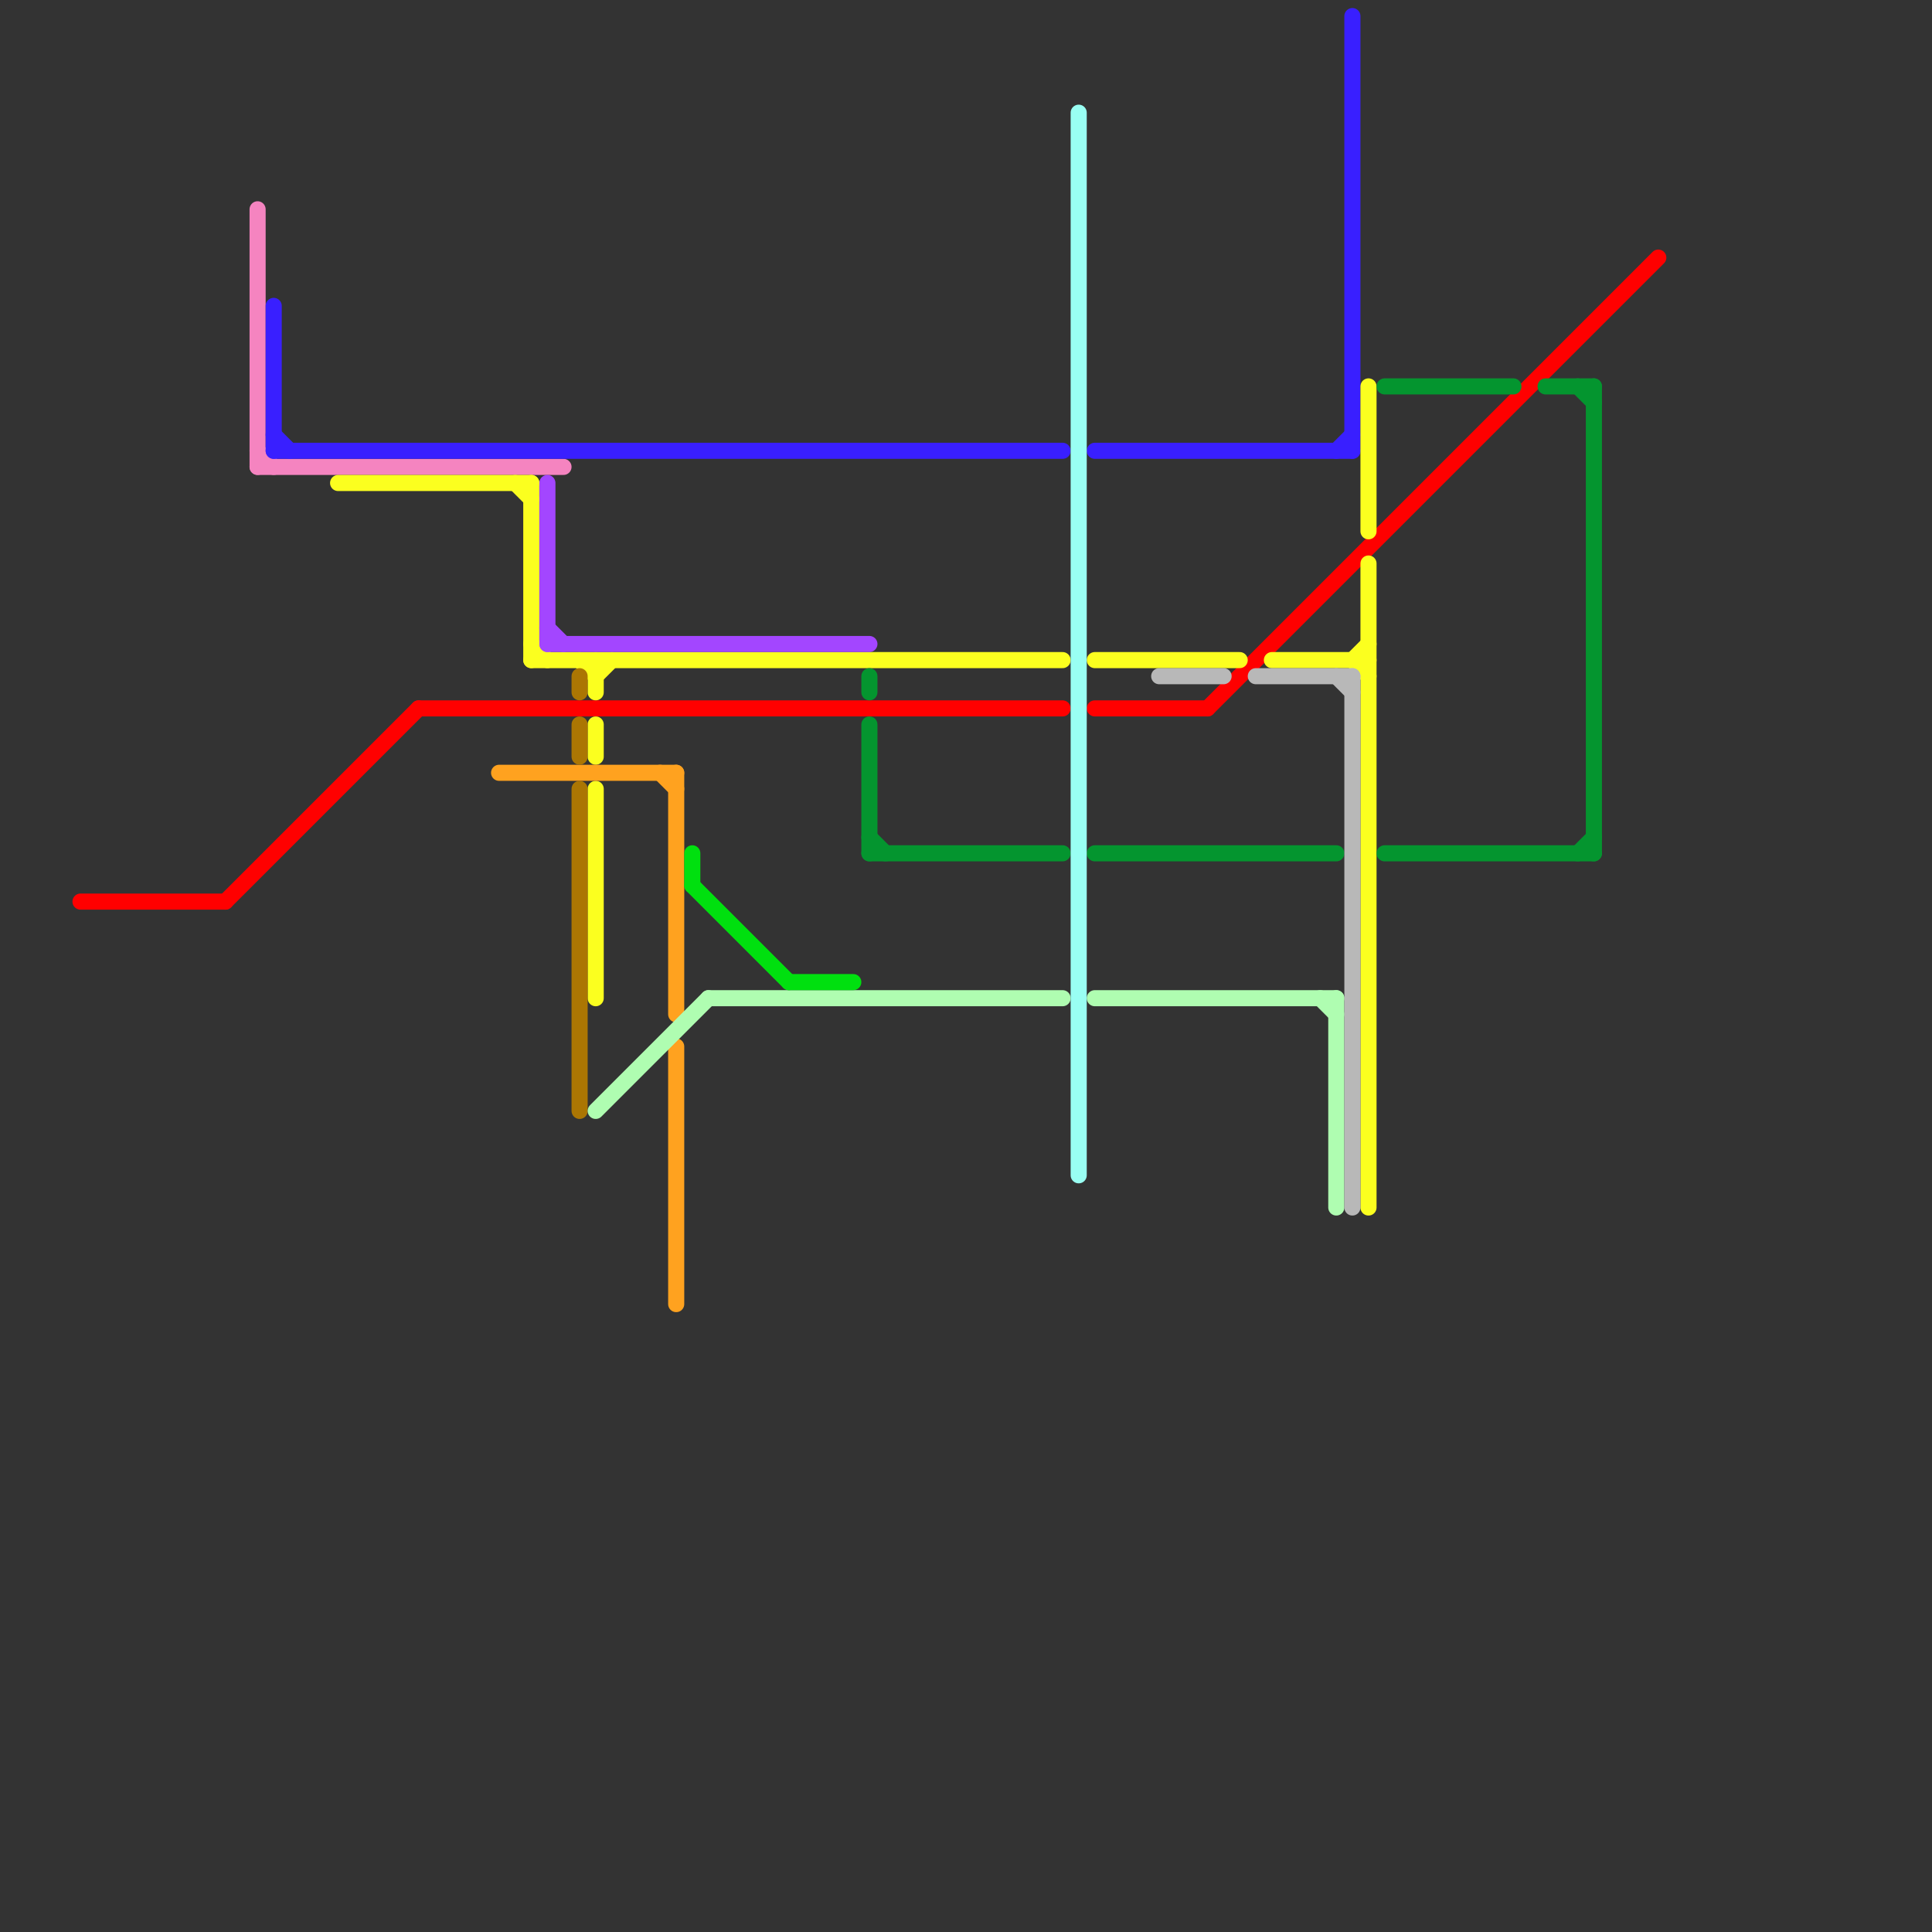 
<svg version="1.1" xmlns="http://www.w3.org/2000/svg" viewBox="0 0 120 120">
<rect x="0" y="0" width="120" height="120" fill="#333333" stroke="none"/>
<style>text { font: 1px Helvetica; font-weight: 600; white-space: pre; dominant-baseline: central; } line { stroke-width: 1; fill: none; stroke-linecap: round; stroke-linejoin: round; } .c0 { stroke: #ff0000 } .c1 { stroke: #f584c0 } .c2 { stroke: #391fff } .c3 { stroke: #fbff1f } .c4 { stroke: #ffa21f } .c5 { stroke: #a346ff } .c6 { stroke: #ab7603 } .c7 { stroke: #affdb1 } .c8 { stroke: #00e00f } .c9 { stroke: #04952f } .c10 { stroke: #99fff3 } .c11 { stroke: #b8b8b8 }</style><defs><g id="wm-xf"><circle r="1.2" fill="#000"/><circle r="0.9" fill="#fff"/><circle r="0.6" fill="#000"/><circle r="0.3" fill="#fff"/></g><g id="wm"><circle r="0.6" fill="#000"/><circle r="0.3" fill="#fff"/></g></defs><line class="c0" x1="75" y1="44" x2="103" y2="16"/><line class="c0" x1="26" y1="44" x2="66" y2="44"/><line class="c0" x1="5" y1="56" x2="14" y2="56"/><line class="c0" x1="68" y1="44" x2="75" y2="44"/><line class="c0" x1="14" y1="56" x2="26" y2="44"/><line class="c1" x1="16" y1="29" x2="35" y2="29"/><line class="c1" x1="16" y1="13" x2="16" y2="29"/><line class="c1" x1="16" y1="28" x2="17" y2="29"/><line class="c2" x1="17" y1="27" x2="18" y2="28"/><line class="c2" x1="84" y1="1" x2="84" y2="28"/><line class="c2" x1="68" y1="28" x2="84" y2="28"/><line class="c2" x1="17" y1="19" x2="17" y2="28"/><line class="c2" x1="17" y1="28" x2="66" y2="28"/><line class="c2" x1="83" y1="28" x2="84" y2="27"/><line class="c3" x1="33" y1="41" x2="66" y2="41"/><line class="c3" x1="37" y1="41" x2="37" y2="43"/><line class="c3" x1="85" y1="24" x2="85" y2="33"/><line class="c3" x1="79" y1="41" x2="85" y2="41"/><line class="c3" x1="37" y1="49" x2="37" y2="62"/><line class="c3" x1="84" y1="41" x2="85" y2="40"/><line class="c3" x1="33" y1="30" x2="33" y2="41"/><line class="c3" x1="37" y1="42" x2="38" y2="41"/><line class="c3" x1="33" y1="40" x2="34" y2="41"/><line class="c3" x1="21" y1="30" x2="33" y2="30"/><line class="c3" x1="36" y1="41" x2="37" y2="42"/><line class="c3" x1="84" y1="41" x2="85" y2="42"/><line class="c3" x1="68" y1="41" x2="77" y2="41"/><line class="c3" x1="37" y1="45" x2="37" y2="47"/><line class="c3" x1="85" y1="35" x2="85" y2="75"/><line class="c3" x1="32" y1="30" x2="33" y2="31"/><line class="c4" x1="41" y1="48" x2="42" y2="49"/><line class="c4" x1="42" y1="48" x2="42" y2="63"/><line class="c4" x1="42" y1="65" x2="42" y2="81"/><line class="c4" x1="31" y1="48" x2="42" y2="48"/><line class="c5" x1="34" y1="40" x2="54" y2="40"/><line class="c5" x1="34" y1="39" x2="35" y2="40"/><line class="c5" x1="34" y1="30" x2="34" y2="40"/><line class="c6" x1="36" y1="49" x2="36" y2="69"/><line class="c6" x1="36" y1="42" x2="36" y2="43"/><line class="c6" x1="36" y1="45" x2="36" y2="47"/><line class="c7" x1="68" y1="62" x2="83" y2="62"/><line class="c7" x1="82" y1="62" x2="83" y2="63"/><line class="c7" x1="44" y1="62" x2="66" y2="62"/><line class="c7" x1="83" y1="62" x2="83" y2="75"/><line class="c7" x1="37" y1="69" x2="44" y2="62"/><line class="c8" x1="49" y1="61" x2="53" y2="61"/><line class="c8" x1="43" y1="53" x2="43" y2="55"/><line class="c8" x1="43" y1="55" x2="49" y2="61"/><line class="c9" x1="98" y1="24" x2="99" y2="25"/><line class="c9" x1="68" y1="53" x2="83" y2="53"/><line class="c9" x1="86" y1="24" x2="94" y2="24"/><line class="c9" x1="98" y1="53" x2="99" y2="52"/><line class="c9" x1="99" y1="24" x2="99" y2="53"/><line class="c9" x1="96" y1="24" x2="99" y2="24"/><line class="c9" x1="54" y1="45" x2="54" y2="53"/><line class="c9" x1="86" y1="53" x2="99" y2="53"/><line class="c9" x1="54" y1="52" x2="55" y2="53"/><line class="c9" x1="54" y1="53" x2="66" y2="53"/><line class="c9" x1="54" y1="42" x2="54" y2="43"/><line class="c10" x1="67" y1="7" x2="67" y2="73"/><line class="c11" x1="84" y1="42" x2="84" y2="75"/><line class="c11" x1="83" y1="42" x2="84" y2="43"/><line class="c11" x1="72" y1="42" x2="76" y2="42"/><line class="c11" x1="78" y1="42" x2="84" y2="42"/>
</svg>
